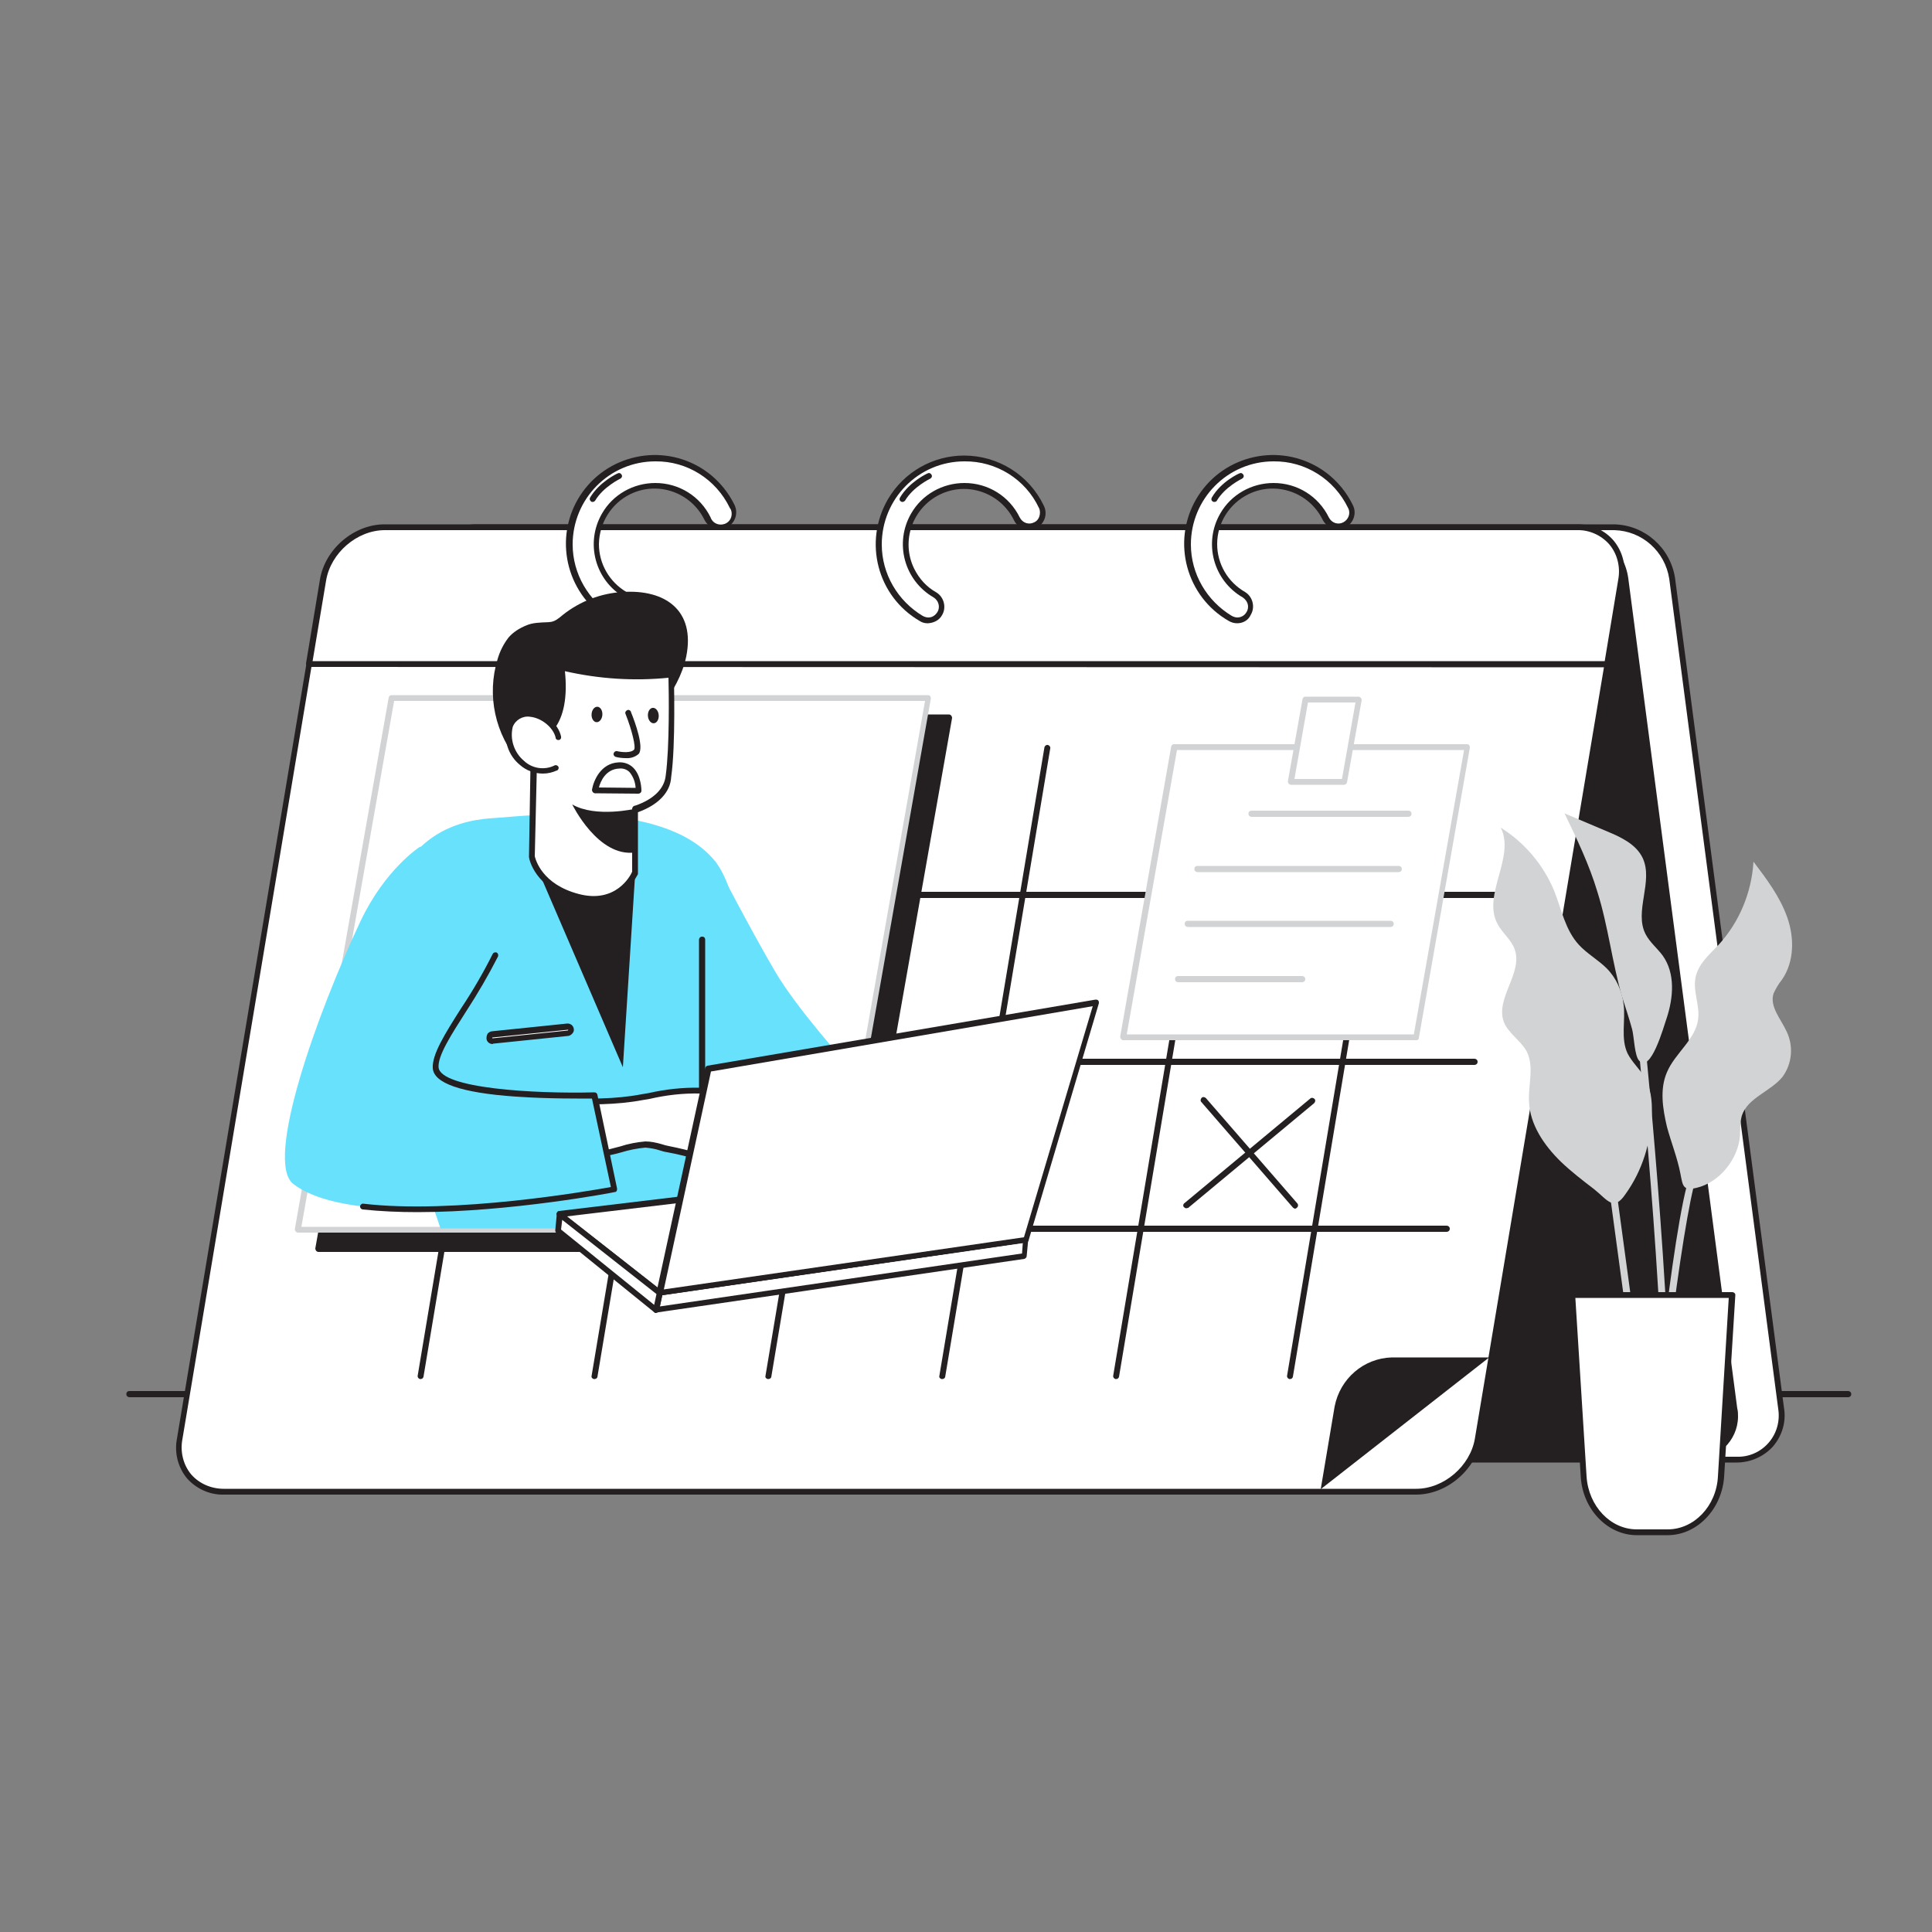 <svg transform="scale(1)" version="1.1" id="Layer_1" xmlns="http://www.w3.org/2000/svg" xmlns:xlink="http://www.w3.org/1999/xlink" x="0px" y="0px" viewBox="0 0 500 500" xml:space="preserve" class="show_show__wrapper__graphic__5Waiy "><rect x="0" y="0" width="500" height="500" fill="#808080" stroke="none"/><title>React</title><style type="text/css">
	.st0{fill:#241F20;}
	.st1{fill:#FFFFFF;}
	.st2{fill:none;}
	.st3{fill:#D1D3D4;}
	.st4{fill:#68E1FD;}
</style><g id="Floor"><path class="st0" d="M478.3,361.6H33.5c-0.4,0-0.8-0.3-0.8-0.8s0.3-0.8,0.8-0.8h444.8c0.4,0,0.8,0.3,0.8,0.8
		S478.7,361.6,478.3,361.6z"></path></g><g id="Calendar"><path class="st1" d="M417.8,136.5H123.2c-6.3-0.2-11.5,4.8-11.6,11c0,0.7,0,1.5,0.2,2.2l28.2,214.8c1.1,7.4,7.4,13,14.9,13.2h294.6
		c6.3,0.2,11.5-4.8,11.6-11c0-0.7,0-1.5-0.2-2.2l-28.2-214.8C431.6,142.2,425.3,136.7,417.8,136.5L417.8,136.5z"></path><path class="st0" d="M449.4,378.5H154.9c-7.9-0.2-14.5-6.1-15.7-13.9L111,149.8c-0.6-3.6,0.5-7.2,2.9-10c2.4-2.7,5.8-4.1,9.3-4.1
		h294.6c7.9,0.2,14.5,6.1,15.7,13.9l28.2,214.8c0.6,3.6-0.5,7.2-2.9,10C456.4,377,453,378.5,449.4,378.5z M123.2,137.2
		c-3.1-0.1-6.1,1.2-8.2,3.6c-2.1,2.4-3,5.6-2.5,8.8l28.2,214.8c1,7.1,7,12.4,14.2,12.6h294.6c3.1,0.1,6.1-1.2,8.2-3.6
		c2.1-2.4,3-5.6,2.5-8.8L432,149.8c-1.1-7.1-7-12.4-14.2-12.6H123.2z"></path><path class="st0" d="M406.6,136.5H112c-6.2-0.2-11.5,4.8-11.6,11c0,0.7,0,1.5,0.2,2.2l28.2,214.8c1.1,7.4,7.4,13,14.9,13.2h294.5
		c6.3,0.2,11.5-4.8,11.6-11c0-0.7,0-1.5-0.2-2.2l-28.2-214.8C420.4,142.2,414.1,136.7,406.6,136.5L406.6,136.5z"></path><path class="st1" d="M80,171.9h336l-33.5,200.5c-1.2,7.5-8.4,13.7-16,13.7H57.9c-7.5,0-12.6-6.1-11.4-13.7L80,171.9z"></path><path class="st0" d="M366.5,386.8H57.9c-3.6,0.1-7.1-1.5-9.5-4.2c-2.4-2.9-3.3-6.7-2.6-10.3l33.5-200.5c0.1-0.4,0.4-0.6,0.7-0.6
		h336c0.2,0,0.4,0.1,0.6,0.3c0.1,0.2,0.2,0.4,0.2,0.6l-33.5,200.5C381.9,380.4,374.4,386.8,366.5,386.8z M80.6,172.6L47.2,372.5
		c-0.6,3.2,0.2,6.6,2.3,9.1c2.1,2.4,5.2,3.7,8.4,3.7h308.6c7.2,0,14-5.9,15.2-13l33.4-199.6L80.6,172.6z"></path><path class="st1" d="M99.6,136.5h308.6c7.5,0,12.6,6.1,11.4,13.7l-3.6,21.7H80l3.6-21.7C84.9,142.6,92,136.5,99.6,136.5z"></path><path class="st0" d="M416,172.6H80c-0.2,0-0.4-0.1-0.6-0.3c-0.1-0.2-0.2-0.4-0.2-0.6l3.6-21.7c1.3-7.9,8.8-14.3,16.7-14.3h308.6
		c3.6-0.1,7.1,1.4,9.5,4.2c2.4,2.9,3.3,6.7,2.6,10.3l-3.6,21.8C416.6,172.3,416.3,172.6,416,172.6z M80.9,171.1h334.4l3.5-21.1
		c0.6-3.2-0.2-6.6-2.3-9.1c-2.1-2.4-5.2-3.8-8.4-3.7H99.6c-7.2,0-14,5.9-15.2,13L80.9,171.1z"></path><path class="st0" d="M388.8,232.4H95.4c-0.4,0-0.8-0.3-0.8-0.8s0.3-0.8,0.8-0.8h293.4c0.4,0,0.8,0.3,0.8,0.8
		S389.2,232.4,388.8,232.4z"></path><path class="st0" d="M381.6,275.6H88.2c-0.4,0-0.8-0.3-0.8-0.8s0.3-0.8,0.8-0.8h293.4c0.4,0,0.8,0.3,0.8,0.8S382,275.6,381.6,275.6
		z"></path><path class="st0" d="M374.4,318.8H81c-0.4,0-0.8-0.3-0.8-0.8s0.3-0.8,0.8-0.8h293.4c0.4,0,0.8,0.3,0.8,0.8S374.8,318.8,374.4,318.8
		z"></path><path class="st0" d="M341.8,385.4l43.6-34.1h-25.2c-7.3,0.2-13.4,5.5-14.8,12.7L341.8,385.4z"></path><path class="st1" d="M320.2,160.5c-0.6,0-1.2-0.2-1.8-0.5c-10.6-6.2-14.2-19.8-8-30.4c4-6.8,11.3-11.1,19.2-11.1
		c8.5-0.1,16.3,4.8,20,12.5c0.9,1.7,0.2,3.9-1.5,4.8c-1.7,0.9-3.9,0.2-4.8-1.5c0-0.1-0.1-0.1-0.1-0.2c-3.7-7.5-12.7-10.6-20.2-7
		c-5.2,2.5-8.5,7.8-8.5,13.6c0,5.4,2.9,10.4,7.5,13.1c1.7,1,2.3,3.2,1.3,4.9C322.6,159.9,321.5,160.5,320.2,160.5z"></path><path class="st0" d="M320.2,161.3c-0.8,0-1.5-0.2-2.2-0.6c-11-6.3-14.8-20.4-8.5-31.4c6.3-11,20.4-14.8,31.4-8.5
		c4,2.3,7.2,5.8,9.2,9.9c1.1,2.1,0.2,4.7-1.9,5.8c-1,0.5-2.3,0.6-3.4,0.2c-1.1-0.4-2-1.2-2.5-2.2c-3.5-7.1-12.1-10.1-19.2-6.6
		c-4.9,2.4-8.1,7.4-8.1,12.9c0,5.1,2.7,9.8,7.2,12.4c2,1.2,2.7,3.9,1.5,5.9C323.1,160.5,321.7,161.3,320.2,161.3L320.2,161.3z
		 M329.6,119.4c-11.9,0-21.4,9.7-21.4,21.5c0,7.6,4.1,14.6,10.6,18.5c0.4,0.2,0.9,0.4,1.4,0.4c1,0,1.9-0.5,2.4-1.4
		c0.4-0.6,0.5-1.4,0.3-2.1c-0.2-0.7-0.7-1.3-1.3-1.7c-7.6-4.4-10.2-14.1-5.8-21.7c2.8-4.9,8.1-7.9,13.8-7.9c6.1,0,11.6,3.4,14.3,8.9
		c0.7,1.4,2.3,2,3.7,1.3c0,0,0,0,0,0c1.4-0.7,2-2.4,1.3-3.7c0,0,0,0,0,0C345.3,124,337.8,119.3,329.6,119.4z"></path><path class="st1" d="M240.2,160.5c-0.6,0-1.2-0.2-1.8-0.5c-10.6-6.2-14.2-19.8-8-30.4c4-6.8,11.3-11.1,19.2-11.1
		c8.5-0.1,16.3,4.8,20,12.5c0.9,1.8,0.1,3.9-1.6,4.8s-3.9,0.1-4.8-1.6l0,0c-3.7-7.5-12.7-10.6-20.2-7c-5.2,2.5-8.5,7.8-8.5,13.6
		c0,5.4,2.8,10.3,7.5,13.1c1.7,1,2.3,3.2,1.3,4.9C242.6,159.9,241.5,160.5,240.2,160.5L240.2,160.5z"></path><path class="st0" d="M240.2,161.3h-0.2c-0.7,0-1.4-0.2-2-0.6c-11-6.4-14.6-20.5-8.2-31.5c4.1-7,11.6-11.3,19.7-11.3
		c8.8,0,16.8,5,20.6,12.9c1.1,2.1,0.3,4.7-1.8,5.8s-4.7,0.3-5.8-1.8c0-0.1-0.1-0.2-0.1-0.2c-3.5-7.1-12.1-10.1-19.2-6.6
		c-7.1,3.5-10.1,12.1-6.6,19.2c1.3,2.6,3.2,4.7,5.7,6.1c2,1.2,2.7,3.9,1.5,5.9C243.1,160.5,241.7,161.2,240.2,161.3L240.2,161.3z
		 M249.6,119.4c-11.9,0-21.4,9.7-21.4,21.5c0,7.6,4.1,14.6,10.6,18.5c0.4,0.2,0.9,0.4,1.4,0.4h0.1c1,0,1.8-0.6,2.3-1.4
		c0.8-1.3,0.3-3-1-3.8c-7.6-4.4-10.2-14.1-5.8-21.7c2.8-4.9,8.1-7.9,13.8-7.9c6.1,0,11.6,3.4,14.3,8.9c0.7,1.4,2.3,2,3.7,1.3
		c0,0,0,0,0,0c0.7-0.3,1.2-0.9,1.4-1.6c0.2-0.7,0.2-1.5-0.1-2.1C265.4,124,257.8,119.3,249.6,119.4L249.6,119.4z"></path><path class="st1" d="M160.2,160.5c-0.6,0-1.2-0.2-1.8-0.5c-10.6-6.1-14.2-19.7-8.1-30.3c4-6.9,11.3-11.1,19.2-11.1
		c8.5,0,16.3,4.8,20,12.5c0.9,1.7,0.2,3.9-1.5,4.8c-1.7,0.9-3.9,0.2-4.8-1.5c0-0.1-0.1-0.1-0.1-0.2c-3.7-7.5-12.7-10.6-20.2-6.9
		s-10.6,12.7-6.9,20.2c1.3,2.7,3.4,4.9,6,6.4c1.7,1,2.3,3.2,1.3,4.9C162.7,159.9,161.5,160.5,160.2,160.5L160.2,160.5z"></path><path class="st0" d="M160.2,161.3c-0.8,0-1.5-0.2-2.2-0.6c-11-6.3-14.8-20.4-8.5-31.4c6.3-11,20.4-14.8,31.4-8.5
		c4,2.3,7.2,5.8,9.2,9.9c1,2.1,0.2,4.7-2,5.8s-4.7,0.2-5.8-2c-3.5-7.1-12.1-10.1-19.2-6.6c-4.9,2.4-8,7.4-8.1,12.9
		c0,5.1,2.7,9.8,7.1,12.4c2,1.2,2.7,3.9,1.5,5.9C163.1,160.4,161.7,161.2,160.2,161.3L160.2,161.3z M169.6,119.4
		c-11.9,0-21.4,9.7-21.4,21.5c0,7.6,4.1,14.6,10.6,18.5c0.4,0.2,0.9,0.4,1.4,0.4c1.6,0,2.8-1.3,2.8-2.8c0-1-0.5-1.9-1.4-2.4
		c-7.6-4.4-10.2-14.1-5.8-21.7c2.8-4.9,8.1-7.9,13.8-7.9c6.1,0,11.6,3.4,14.3,8.9c0.5,1.5,2.1,2.2,3.6,1.7c1.5-0.5,2.2-2.1,1.7-3.6
		c-0.1-0.2-0.2-0.4-0.3-0.5C185.3,124,177.8,119.3,169.6,119.4z"></path><path class="st1" d="M153.4,129.1c2.2-3.8,6.6-6,6.8-6"></path><path class="st0" d="M153.4,129.9c-0.1,0-0.3,0-0.4-0.1c-0.3-0.2-0.5-0.6-0.3-1c2.4-4.1,7.1-6.3,7.2-6.3c0.4-0.2,0.8,0,1,0.4
		c0.2,0.4,0,0.8-0.4,1c0,0-4.4,2.1-6.5,5.7C153.9,129.7,153.7,129.9,153.4,129.9z"></path><path class="st1" d="M233.6,129.1c2.2-3.8,6.6-6,6.8-6"></path><path class="st0" d="M233.6,129.9c-0.1,0-0.3,0-0.4-0.1c-0.4-0.2-0.5-0.6-0.3-1c2.4-4.1,7.1-6.3,7.2-6.3c0.4-0.2,0.8,0,1,0.4
		c0,0,0,0,0,0c0.2,0.4,0,0.8-0.4,1c0,0-4.4,2.1-6.5,5.7C234.1,129.7,233.8,129.9,233.6,129.9z"></path><path class="st1" d="M314.3,129.1c2.2-3.8,6.6-6,6.8-6"></path><path class="st0" d="M314.3,129.9c-0.1,0-0.3,0-0.4-0.1c-0.4-0.2-0.5-0.6-0.3-1c2.4-4.2,7.1-6.3,7.2-6.3c0.4-0.2,0.8,0,1,0.4
		c0.2,0.4,0,0.8-0.4,1c0,0-4.4,2.1-6.5,5.7C314.9,129.7,314.6,129.9,314.3,129.9z"></path><path class="st0" d="M335.2,312.8c-0.2,0-0.4-0.1-0.6-0.3l-23.7-27.3c-0.3-0.3-0.2-0.8,0.1-1.1c0.3-0.3,0.8-0.2,1.1,0.1
		c0,0,0,0,0,0l23.7,27.3c0.2,0.3,0.2,0.7-0.1,1C335.5,312.7,335.3,312.8,335.2,312.8z"></path><path class="st0" d="M307,312.7c-0.2,0-0.4-0.1-0.6-0.3c-0.3-0.3-0.2-0.8,0.1-1l32.6-27.1c0.3-0.3,0.8-0.2,1.1,0.1c0,0,0,0,0,0
		c0.3,0.3,0.2,0.8-0.1,1.1l-32.6,27.1C307.3,312.6,307.2,312.7,307,312.7z"></path><line class="st2" x1="136" y1="193.4" x2="108.8" y2="356.2"></line><path class="st0" d="M108.8,356.9h-0.1c-0.4-0.1-0.7-0.5-0.6-0.9l27.2-162.7c0.1-0.4,0.5-0.7,0.9-0.6c0.4,0.1,0.7,0.5,0.6,0.9
		l-27.2,162.7C109.5,356.7,109.2,356.9,108.8,356.9z"></path><line class="st2" x1="153.8" y1="356.2" x2="181" y2="193.4"></line><path class="st0" d="M153.8,356.9h-0.1c-0.4-0.1-0.7-0.4-0.6-0.8c0,0,0,0,0,0l27.2-162.7c0.1-0.4,0.5-0.7,0.9-0.6
		c0.4,0.1,0.7,0.5,0.6,0.9l-27.2,162.7C154.5,356.7,154.2,356.9,153.8,356.9z"></path><line class="st2" x1="226" y1="193.4" x2="198.8" y2="356.2"></line><path class="st0" d="M198.8,356.9h-0.1c-0.4-0.1-0.7-0.4-0.6-0.8c0,0,0,0,0,0l27.2-162.7c0.1-0.4,0.5-0.7,0.9-0.6
		c0.4,0.1,0.7,0.5,0.6,0.9l-27.2,162.7C199.5,356.7,199.2,356.9,198.8,356.9z"></path><line class="st2" x1="243.8" y1="356.2" x2="271" y2="193.4"></line><path class="st0" d="M243.8,356.9h-0.1c-0.4-0.1-0.7-0.4-0.6-0.8c0,0,0,0,0,0l27.2-162.7c0.1-0.4,0.5-0.7,0.9-0.6
		c0.4,0.1,0.7,0.5,0.6,0.9l-27.2,162.7C244.5,356.7,244.2,356.9,243.8,356.9z"></path><line class="st2" x1="316" y1="193.4" x2="288.8" y2="356.2"></line><path class="st0" d="M288.8,356.9h-0.1c-0.4-0.1-0.7-0.5-0.6-0.9l27.2-162.7c0-0.4,0.4-0.7,0.8-0.7c0.4,0,0.7,0.4,0.7,0.8
		c0,0.1,0,0.1,0,0.2l-27.2,162.7C289.5,356.7,289.2,356.9,288.8,356.9z"></path><line class="st2" x1="333.8" y1="356.2" x2="361" y2="193.4"></line><path class="st0" d="M333.8,356.9h-0.1c-0.4-0.1-0.7-0.5-0.6-0.9l27.2-162.7c0.1-0.4,0.5-0.7,0.9-0.6c0.4,0.1,0.7,0.5,0.6,0.9
		c0,0,0,0,0,0l-27.2,162.7C334.5,356.7,334.2,356.9,333.8,356.9z"></path></g><g id="Character"><polygon class="st0" points="106.7,185.6 245.6,185.6 221.3,323.2 82.4,323.2 	"></polygon><path class="st0" d="M221.3,324H82.4c-0.2,0-0.4-0.1-0.6-0.3c-0.1-0.2-0.2-0.4-0.2-0.6L106,185.5c0.1-0.4,0.4-0.6,0.7-0.6h138.9
		c0.2,0,0.4,0.1,0.6,0.3c0.1,0.2,0.2,0.4,0.2,0.6l-24.3,137.6C222,323.7,221.7,324,221.3,324z M83.3,322.5h137.4l24-136.1H107.3
		L83.3,322.5z"></path><polygon class="st1" points="101.4,180.6 240.3,180.6 216,318.2 77.1,318.2 	"></polygon><path class="st3" d="M216,319H77.1c-0.2,0-0.4-0.1-0.6-0.3c-0.1-0.2-0.2-0.4-0.2-0.6l24.3-137.6c0.1-0.4,0.4-0.6,0.7-0.6h138.9
		c0.4,0,0.7,0.3,0.7,0.8c0,0,0,0.1,0,0.1l-24.3,137.6C216.7,318.8,216.4,319,216,319z M78,317.5h137.4l24-136.1H102L78,317.5z"></path><path class="st4" d="M185,222.8c0,0,9.9,19,15.7,28.8s18.5,23.8,18.5,23.8s44.8,15.9,45.1,16.8s-4.2,15.9-4.2,15.9s-47-3.4-54.8-7
		s-23.6-21.8-23.6-21.8L185,222.8z"></path><path class="st4" d="M195,317.9h-81c-7.1-20.6-17-53.7-15.3-73.5c2.6-30.4,22.5-32.3,29.4-32.7c6.9-0.4,43.5-5.3,56.9,11.1
		C198.1,238.9,195.1,315,195,317.9z"></path><path class="st0" d="M181.7,301.6c-0.4,0-0.7-0.3-0.8-0.8v-57.6c0-0.4,0.3-0.8,0.8-0.8s0.8,0.3,0.8,0.8v57.6
		C182.5,301.3,182.2,301.6,181.7,301.6z"></path><path class="st1" d="M145.9,285c6.7,0.2,13.6,0.2,20.1-1c5.2-1,9.7-2,15-1.7c6.7,0.3,13.3,1.8,19.4,4.4c0.3,0.1,0.5,0.2,0.6,0.4
		c0.6,0.8-0.8,1.6-1.9,1.7c-2.7,0.1-5.3-0.3-7.9-1c6.4,2.4,12.4,5.6,17.9,9.5c0.6,0.5,1.3,1.2,1,1.9s-1.6,0.6-2.4,0.2l-14.5-6.6
		c3.8,1.5,7.3,3.6,10.4,6.2c0.4,0.4,0.9,0.9,0.8,1.5c-0.2,1-1.7,0.8-2.6,0.3c-4.4-2.2-8.6-4.8-12.6-7.7l8.9,6.8
		c0.1,0.7-0.7,1.4-1.4,1.4c-0.7,0-1.5-0.3-2.1-0.7l-10-5.8l6.2,4.4c1,0.7,2.1,1.8,1.6,2.9c-0.6,1.3-2.5,0.9-3.8,0.3
		c-5.1-2.2-10.5-3.9-16-4.9c-2-0.4-3.9-1.3-5.9-1.2c-3,0.1-6.2,1.3-9.1,2c-4.5,1-9,2.1-13.5,3.1"></path><path class="st0" d="M191.1,303.7c-0.9,0-1.7-0.2-2.5-0.6c-5.1-2.2-10.4-3.9-15.9-4.9c-0.7-0.1-1.4-0.3-2-0.5
		c-1.2-0.4-2.5-0.6-3.7-0.7c-2.1,0.2-4.2,0.6-6.1,1.2c-1,0.3-1.9,0.5-2.8,0.7c-4.5,1-9,2.1-13.5,3.1c-0.4,0.1-0.8-0.2-0.9-0.6
		c-0.1-0.4,0.2-0.8,0.6-0.9c4.5-1,9-2.1,13.5-3.1c0.9-0.2,1.8-0.5,2.7-0.7c2.1-0.7,4.3-1.1,6.5-1.3c1.4,0,2.8,0.3,4.2,0.7
		c0.6,0.2,1.3,0.4,1.9,0.5c5.6,1.1,11,2.7,16.2,5c0.7,0.4,1.6,0.6,2.4,0.4c0.2,0,0.3-0.2,0.4-0.3c0.3-0.7-1-1.7-1.4-2l-6.2-4.4
		c-0.3-0.2-0.4-0.7-0.2-1c0.2-0.3,0.7-0.4,1-0.2l7.5,4.3l2.5,1.5c0.5,0.3,1.1,0.5,1.7,0.6c0.2,0,0.4-0.1,0.6-0.3l0,0l-1.5-1.2
		l-7.1-5.4c-0.3-0.3-0.4-0.7-0.1-1c0.2-0.3,0.7-0.4,1.1-0.1l0,0c3.9,2.9,8.1,5.4,12.5,7.6c0.4,0.3,0.9,0.3,1.4,0.2
		c0.1-0.1,0.1-0.3-0.5-0.8c-2.1-1.8-4.4-3.4-6.8-4.6l-3.3-1.5c-0.4-0.2-0.6-0.6-0.4-1c0,0,0,0,0,0c0.2-0.4,0.6-0.6,1-0.4
		c0,0,0,0,0,0c1.1,0.5,2.2,1,3.3,1.6l9.8,4.5l1.3,0.6c0.4,0.2,0.9,0.3,1.3,0.2c0.1,0,0.1,0,0.1-0.1s-0.2-0.5-0.8-1
		c-5.5-3.9-11.4-7.1-17.7-9.4c-0.4-0.1-0.6-0.5-0.5-0.9c0.1-0.4,0.5-0.6,0.9-0.5c2.5,0.7,5.1,1.1,7.7,1c0.5,0,0.9-0.2,1.3-0.5
		c0,0-0.1,0-0.3-0.1c-6.1-2.6-12.5-4.1-19.1-4.4c-4.4-0.1-8.8,0.4-13.1,1.4l-1.8,0.3c-6.9,1.3-14.1,1.2-20.3,1
		c-0.4,0-0.7-0.4-0.7-0.8c0,0,0,0,0,0c0-0.4,0.3-0.7,0.7-0.7c0,0,0,0,0,0c6.1,0.2,13.3,0.3,20-1l1.8-0.3c4.4-1,8.9-1.5,13.4-1.4
		c6.8,0.3,13.4,1.9,19.6,4.5c0.4,0.1,0.7,0.4,1,0.7c0.3,0.4,0.4,1,0.1,1.5c-0.6,0.9-1.5,1.4-2.6,1.4c-0.6,0-1.2,0-1.9,0
		c4.3,2,8.4,4.4,12.3,7.2c1.6,1.2,1.5,2.2,1.3,2.8c-0.2,0.4-0.5,0.7-0.9,0.9c-0.8,0.2-1.7,0.1-2.5-0.3l-1.3-0.6l-1.9-0.9
		c0.6,0.5,0.9,1.2,0.9,2c-0.1,0.5-0.4,0.9-0.9,1.1c-0.9,0.3-1.9,0.2-2.8-0.2c-0.9-0.4-1.7-0.9-2.5-1.3c0,0.4-0.2,0.8-0.4,1.1
		c-0.4,0.5-1,0.8-1.7,0.8c-0.9,0-1.7-0.3-2.5-0.8l-1.1-0.6c0.3,0.6,0.3,1.2,0,1.8c-0.2,0.5-0.6,0.9-1.2,1.1
		C191.8,303.6,191.5,303.7,191.1,303.7z"></path><polygon class="st0" points="164.4,225.8 161.2,276.2 137.7,221.6 	"></polygon><path class="st0" d="M136.1,161.9c0.9-0.4,1.8-0.6,2.8-0.7c3.8-0.4,3.9,0.4,6.8-2.1c4.4-3.5,9.9-5.6,15.5-5.9
		c10.9-0.7,18.8,4.7,16.4,16.7c-1,4.8-3.5,9.1-6.4,13c-6.2,8.5-14.9,16.3-25.4,17.1c-3.1,0.2-8.9,0-11.2-2.5
		c-6.5-7.4-8.7-17.6-5.8-27c0.6-2,1.5-3.8,2.8-5.5C132.8,163.6,134.4,162.6,136.1,161.9L136.1,161.9z"></path><path class="st1" d="M164.4,209.3v16.4c0,0-3.9,9.1-14.6,6.3s-12.1-10.5-12.1-10.5l0.5-30.5c0,0,9.2-1,7-18.5
		c9.3,2.4,18.9,3,28.4,1.9c0,0,0.5,17.7-0.7,26.1C172.6,207.1,164.5,209.2,164.4,209.3L164.4,209.3z"></path><path class="st0" d="M153.6,233.4c-1.4,0-2.7-0.2-4.1-0.5c-11.1-2.8-12.6-10.7-12.6-11.1c0,0,0-0.1,0-0.1l0.5-30.4
		c0-0.4,0.3-0.7,0.7-0.7c0.3,0,8.4-1.3,6.4-17.6c0-0.3,0.1-0.5,0.3-0.7c0.2-0.2,0.5-0.2,0.7-0.1c9.2,2.3,18.7,3,28.1,1.9
		c0.2,0,0.4,0,0.6,0.2c0.2,0.1,0.2,0.3,0.2,0.6c0,0.7,0.5,17.8-0.7,26.2c-0.2,3.9-3.3,7.2-8.6,9.1v15.9c0,0.1,0,0.2-0.1,0.3
		C165.1,226.1,161.9,233.4,153.6,233.4z M138.4,221.6c0.2,0.8,1.8,7.3,11.5,9.8c9.4,2.4,13.2-4.6,13.7-5.8v-16.2
		c0-0.3,0.1-0.5,0.3-0.7c0.1-0.1,0.3-0.2,0.5-0.2c4.9-1.7,7.6-4.5,7.9-7.9c1-7.3,0.8-21.6,0.7-25.2c-9,0.9-18,0.3-26.8-1.7
		c0.7,6.7-0.3,11.8-2.8,15c-1.1,1.4-2.6,2.5-4.3,3L138.4,221.6z"></path><path class="st1" d="M144.5,190.7c-1.1-5.2-10-8.9-12.5-2.9c-1.9,6.8,5.1,14.1,11.9,11"></path><path class="st0" d="M140.5,200.2c-2.2,0-4.3-0.8-5.9-2.2c-3.1-2.5-4.4-6.6-3.4-10.4v-0.1c1-2.4,3.5-3.9,6.1-3.5
		c3.7,0.4,7.2,3.3,7.9,6.6c0.1,0.4-0.1,0.8-0.5,0.9c-0.4,0.1-0.8-0.1-0.9-0.5c0,0,0-0.1,0-0.1c-0.6-2.6-3.6-5.1-6.6-5.4
		c-1.9-0.3-3.8,0.8-4.5,2.6c-0.8,3.3,0.4,6.7,2.9,8.8c2.1,2,5.3,2.5,7.9,1.2c0.4-0.2,0.8,0,1,0.3c0.2,0.4,0,0.8-0.3,1c0,0,0,0-0.1,0
		C143,199.9,141.8,200.2,140.5,200.2z"></path><path class="st1" d="M162.7,184.6c0,0,3.4,8.5,2.1,10s-5.1,0.6-5.1,0.6"></path><path class="st0" d="M161.9,196.2c-0.8,0-1.7-0.1-2.5-0.3c-0.4-0.1-0.7-0.5-0.6-0.9c0,0,0,0,0,0c0.1-0.4,0.5-0.7,0.9-0.6
		c1.3,0.3,3.6,0.5,4.4-0.4c0.5-0.6-0.5-4.9-2.2-9.2c-0.2-0.4,0-0.8,0.4-1c0.4-0.2,0.8,0,1,0.4c0,0,0,0,0,0.1c1.1,2.7,3.4,9.1,2,10.8
		C164.4,195.9,163.2,196.3,161.9,196.2z"></path><ellipse class="st0" transform="matrix(6.157113e-02 -0.998 0.998 6.157113e-02 -39.547 327.712)" cx="154.5" cy="184.9" rx="2" ry="1.4"></ellipse><ellipse class="st0" transform="matrix(0.998 -7.010469e-02 7.010469e-02 0.998 -12.561 12.303)" cx="169" cy="185.1" rx="1.4" ry="2"></ellipse><path class="st1" d="M154,204.6c0,0,1-6.3,6.2-6.4s5,6.5,5,6.5L154,204.6z"></path><path class="st0" d="M165.2,205.4L165.2,205.4l-11.2-0.1c-0.2,0-0.4-0.1-0.6-0.3c-0.1-0.2-0.2-0.4-0.2-0.6c0.4-2.4,2.3-6.9,6.9-7.1
		c1.4-0.1,2.8,0.4,3.8,1.4c2.1,2.1,2.1,5.8,2.1,5.9C166,205.1,165.6,205.4,165.2,205.4z M155,203.8l9.5,0.1
		c-0.1-1.5-0.6-2.9-1.6-4.1c-0.7-0.7-1.7-1-2.6-0.9C156.8,199,155.4,202.2,155,203.8z"></path><path class="st0" d="M164.4,209.3c0,0-10.2,2.4-16.3-1.1c0,0,6.7,13.8,16.3,12.4V209.3L164.4,209.3z"></path><path class="st4" d="M75.9,306.4c18.1,14,83.2,1.4,83.2,1.4l-5.1-24.3c0,0-40.5,1.1-41.1-7.2s22.1-29.7,19.1-46.6
		c-4.8-15.1-23.4-10.5-23.4-10.5s-8.9,5.7-15.3,19.2C81.9,262.6,68.4,300.6,75.9,306.4z"></path><polygon class="st1" points="265.5,320.9 265.1,325.1 169.8,339 170.7,334.6 	"></polygon><path class="st0" d="M169.8,339.8c-0.4,0-0.7-0.3-0.8-0.7c0-0.1,0-0.1,0-0.2l1-4.5c0.1-0.3,0.3-0.5,0.6-0.6l94.7-13.7
		c0.4-0.1,0.8,0.2,0.8,0.6c0,0.1,0,0.1,0,0.2l-0.4,4.2c0,0.3-0.3,0.6-0.6,0.7l-95.3,13.9L169.8,339.8z M171.4,335.2l-0.6,2.9
		l93.7-13.7l0.2-2.7L171.4,335.2z"></path><path class="st1" d="M265.5,320.9c0,0-21.7-18.6-22.4-18.4s-98.2,11.8-98.2,11.8l25.9,20.3L265.5,320.9L265.5,320.9z"></path><path class="st0" d="M170.7,335.3c-0.2,0-0.3-0.1-0.5-0.2l-25.9-20.3c-0.3-0.3-0.4-0.7-0.1-1.1c0.1-0.2,0.3-0.3,0.5-0.3
		c1-0.1,96.7-11.6,98.2-11.8c0.4-0.1,1.1-0.2,23,18.6l0.1,0.1c0.3,0.3,0.3,0.7,0,1c-0.1,0.2-0.3,0.2-0.6,0.2L170.7,335.3
		L170.7,335.3z M146.7,314.8l24.2,19l92.8-13.4c-7.7-6.7-19.1-16.2-20.7-17.2C238,303.9,165.9,312.5,146.7,314.8L146.7,314.8z
		 M243.2,303.2L243.2,303.2z"></path><polygon class="st1" points="169.8,339 144.5,318.5 144.9,314.3 170.7,334.6 	"></polygon><path class="st0" d="M169.8,339.8c-0.2,0-0.3-0.1-0.5-0.2L144,319.1c-0.2-0.2-0.3-0.4-0.3-0.7l0.4-4.2c0-0.3,0.2-0.5,0.4-0.6
		c0.3-0.1,0.5-0.1,0.8,0.1l25.9,20.3c0.2,0.2,0.3,0.5,0.3,0.8l-1,4.4c-0.1,0.3-0.2,0.5-0.5,0.5C169.9,339.8,169.9,339.8,169.8,339.8
		z M145.2,318.2l24.1,19.5l0.6-2.8l-24.4-19.2L145.2,318.2z"></path><polygon class="st1" points="265.5,320.9 283.8,259.5 183.3,276.6 170.7,334.6 	"></polygon><path class="st0" d="M170.7,335.3c-0.4,0-0.8-0.3-0.8-0.8c0,0,0-0.1,0-0.1l12.6-58c0.1-0.3,0.3-0.5,0.6-0.6l100.4-17.1
		c0.3,0,0.5,0,0.7,0.2c0.2,0.2,0.2,0.5,0.2,0.7L266.2,321c-0.1,0.3-0.3,0.5-0.6,0.5l-94.7,13.7L170.7,335.3z M184,277.3l-12.2,56.4
		l93.2-13.5l17.8-59.8L184,277.3z M265.5,320.9L265.5,320.9z"></path><path class="st1" d="M127.5,269.5L127.5,269.5l19.5-2c0.5,0,0.8-0.5,0.8-1c0,0,0,0,0,0c-0.1-0.5-0.5-0.8-1-0.8c0,0,0,0,0,0l-19.4,2
		c-0.5,0-0.8,0.5-0.8,1c0,0,0,0,0,0C126.7,269.1,127.1,269.5,127.5,269.5L127.5,269.5z"></path><path class="st0" d="M127.5,270.2c-0.8,0-1.6-0.6-1.6-1.5c0-0.4,0.1-0.8,0.3-1.2c0.3-0.3,0.7-0.6,1.1-0.6l19.4-2
		c0.9-0.1,1.7,0.5,1.8,1.4c0.1,0.4-0.1,0.9-0.4,1.2c-0.3,0.3-0.7,0.6-1.1,0.6l-19.4,2L127.5,270.2L127.5,270.2z M146.9,266.5
		L146.9,266.5l-19.4,2c0,0-0.1,0-0.1,0v0.1c0,0.1,0,0.1,0.1,0.1h0.1l19.3-2c0.1,0,0.1-0.1,0.1-0.1
		C147.1,266.5,147.1,266.4,146.9,266.5C147,266.4,147,266.5,146.9,266.5L146.9,266.5z"></path><path class="st0" d="M108,313.7c-4.7,0-9.5-0.2-14.2-0.7c-0.4-0.1-0.7-0.5-0.6-0.9c0.1-0.3,0.4-0.6,0.7-0.6
		c23.6,2.8,58.7-3.3,64.2-4.3l-4.9-22.9c-2.4,0-11.1,0.1-19.8-0.5c-14.2-1-21.2-3.5-21.4-7.4c-0.2-3.5,3.1-8.8,7.3-15.4
		c3-4.5,5.8-9.3,8.2-14.1c0.2-0.4,0.6-0.5,1-0.4c0.4,0.2,0.5,0.6,0.4,1l0,0c-2.5,4.9-5.3,9.7-8.3,14.3c-3.9,6.1-7.3,11.4-7.1,14.4
		c0.4,5.5,24.9,6.9,40.3,6.5c0.4,0,0.7,0.2,0.8,0.6l5.1,24.3c0,0.2,0,0.4-0.1,0.6c-0.1,0.2-0.3,0.3-0.5,0.3
		C158.9,308.6,132,313.7,108,313.7z"></path></g><g id="Plant"><path class="st3" d="M427.5,288.1c0.1-3.3-0.3-6.7-2-9.5c-1.3-2.1-3.2-3.8-4.3-6c-1.8-3.9-0.5-8.4-1-12.6c-0.4-3.5-1.9-6.9-4.4-9.4
		c-2.2-2.2-5.1-3.8-7.2-6.1c-3.5-3.8-4.5-9.2-6.4-14c-2.8-6.7-7.6-12.4-13.8-16.3c3.8,7.6-4.8,17.3-0.9,24.8
		c1.2,2.4,3.6,4.1,4.5,6.7c2.2,6.1-5.1,12.7-2.8,18.8c1.2,3,4.4,4.8,5.9,7.6c2,3.9,0.4,8.6,0.6,12.9c0.2,6,3.9,11.4,8.2,15.6
		c2.7,2.6,5.7,4.9,8.7,7.2c3.5,2.8,5,5.8,8.1,1.2C425,303,427.3,295.7,427.5,288.1L427.5,288.1z"></path><path class="st3" d="M431.4,291.6c-1.1-4.7-1.9-9.7,0-14.1c2.1-5,7.5-8.5,8.1-13.9c0.4-3.5-1.4-7.1-0.7-10.6s3.5-5.9,5.9-8.4
		c5.4-5.9,8.6-13.5,9.1-21.6c3.4,4.5,6.8,9,8.7,14.3s1.9,11.5-1.3,16.2c-0.9,1.1-1.6,2.3-2.2,3.6c-1.1,3.4,1.9,6.6,3.4,9.9
		c1.8,3.8,1.4,8.3-1.1,11.7c-3.1,3.8-9,5.4-10.5,10c-0.5,1.7-0.4,3.5-0.5,5.3c-0.5,6-5.3,12-11.2,13.4c-3.6,0.9-3.6-0.6-4.2-3.6
		C434.1,299.6,432.5,295.7,431.4,291.6L431.4,291.6z"></path><path class="st3" d="M419.8,258c-2.6-9-3.6-18.3-6.4-27.2c-2.1-7-5.3-13.7-8.5-20.3l11.1,4.7c3.6,1.5,7.4,3.3,9.1,6.8
		c2.9,6.1-2.3,13.9,0.8,19.8c1.1,2.1,3,3.6,4.4,5.5c3.3,4.6,2.8,10.9,1,16.3c-0.8,2.3-4.1,14.2-7.1,10.9c-1.2-1.3-1.3-6.2-1.8-8.1
		C421.6,263.5,420.7,260.8,419.8,258L419.8,258z"></path><path class="st3" d="M426,377.1c-2.2-14.6-9.1-66.3-9.2-66.8l1.8-0.2c0.1,0.5,7,52.1,9.2,66.8L426,377.1L426,377.1z"></path><path class="st3" d="M428.5,390.9h-1.8c0.1-17.4,7.4-83.8,11.5-88.4l1.3,1.2C436.8,306.8,428.6,367.1,428.5,390.9z"></path><path class="st3" d="M432.2,387.6l-1.8-0.1c1.7-37.5-6.3-116.3-6.4-117l1.8-0.2C425.9,271.1,433.9,350,432.2,387.6L432.2,387.6z"></path><path class="st1" d="M406.9,335.1h41.4l-2.9,47c-0.5,8.1-6.5,14.5-13.8,14.5h-8c-7.3,0-13.3-6.3-13.8-14.5L406.9,335.1z"></path><path class="st0" d="M431.6,397.3h-8c-7.6,0-14-6.7-14.5-15.1l-2.9-47c0-0.2,0.1-0.4,0.2-0.6c0.1-0.2,0.3-0.2,0.5-0.2h41.4
		c0.4,0,0.8,0.3,0.8,0.7c0,0,0,0,0,0.1l-2.9,47C445.6,390.6,439.2,397.3,431.6,397.3z M407.7,335.9l2.9,46.2
		c0.5,7.7,6.2,13.7,13,13.7h8c6.8,0,12.6-6,13-13.7l2.8-46.2H407.7z"></path></g><g id="wall_note"><polygon class="st1" points="304,193.3 379.8,193.3 366.6,268.5 290.7,268.5 	"></polygon><path class="st3" d="M366.6,269.2h-75.9c-0.2,0-0.4-0.1-0.6-0.3c-0.1-0.2-0.2-0.4-0.2-0.6l13.2-75.1c0.1-0.4,0.4-0.6,0.7-0.6h75.9
		c0.4,0,0.7,0.3,0.7,0.8c0,0,0,0.1,0,0.1l-13.2,75.1C367.2,269,366.9,269.2,366.6,269.2z M291.6,267.7h74.3l13-73.6h-74.3
		L291.6,267.7z"></path><polygon class="st1" points="337.8,181.1 351.6,181.1 347.9,202.4 334.1,202.4 	"></polygon><path class="st3" d="M347.9,203.1h-13.8c-0.2,0-0.4-0.1-0.6-0.3c-0.1-0.2-0.2-0.4-0.2-0.6l3.8-21.3c0.1-0.4,0.4-0.6,0.7-0.6h13.8
		c0.2,0,0.4,0.1,0.6,0.3c0.1,0.2,0.2,0.4,0.2,0.6l-3.8,21.3C348.5,202.8,348.2,203.1,347.9,203.1z M335,201.6h12.3l3.5-19.8h-12.3
		L335,201.6z"></path><path class="st3" d="M364.5,211.4h-40.6c-0.4,0-0.8-0.3-0.8-0.8s0.3-0.8,0.8-0.8h40.6c0.4,0,0.8,0.3,0.8,0.8
		S364.9,211.4,364.5,211.4z"></path><path class="st3" d="M362,225.7h-52.1c-0.4,0-0.8-0.3-0.8-0.8s0.3-0.8,0.8-0.8H362c0.4,0,0.8,0.3,0.8,0.8S362.4,225.7,362,225.7z"></path><path class="st3" d="M359.9,239.9h-52.5c-0.4,0-0.8-0.3-0.8-0.8s0.3-0.8,0.8-0.8h52.5c0.4,0,0.8,0.3,0.8,0.8
		S360.3,239.9,359.9,239.9z"></path><path class="st3" d="M337,254.2h-32.1c-0.4,0-0.8-0.3-0.8-0.8s0.3-0.8,0.8-0.8H337c0.4,0,0.8,0.3,0.8,0.8S337.4,254.2,337,254.2z"></path></g></svg>
